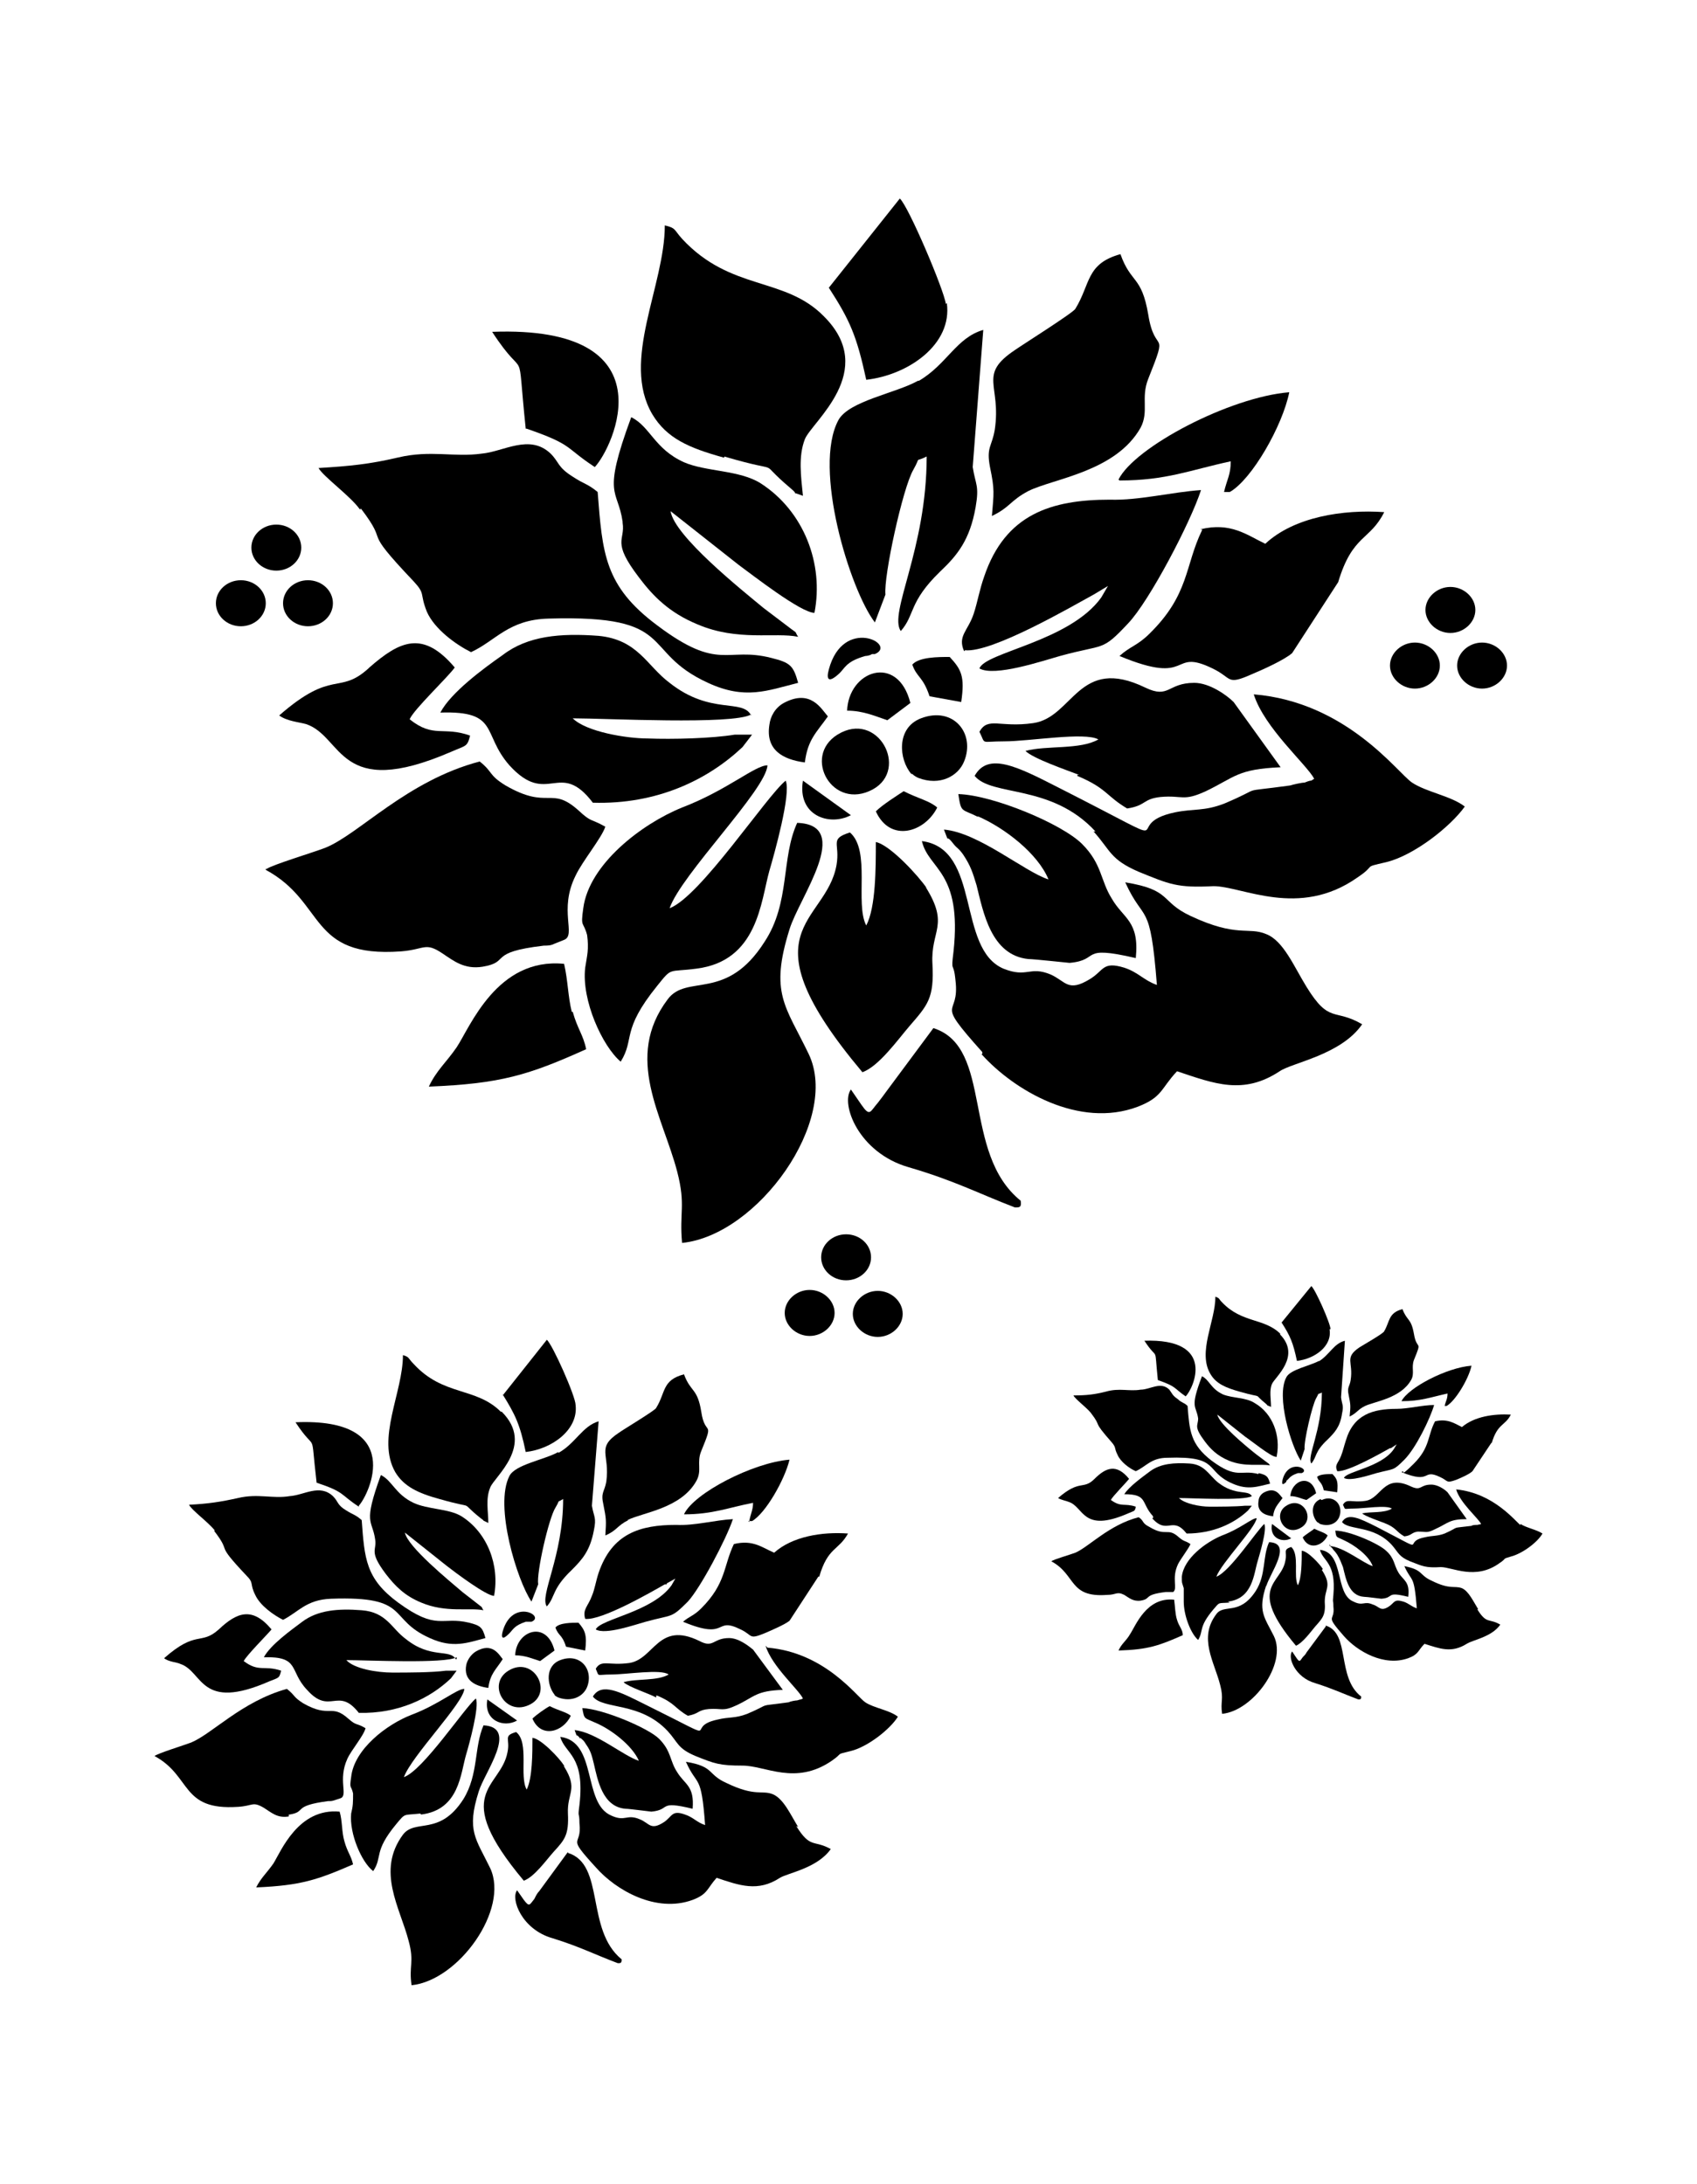 <?xml version="1.0" encoding="iso-8859-1"?>
<!-- Generator: Adobe Illustrator 28.5.0, SVG Export Plug-In . SVG Version: 9.03 Build 54727)  -->
<svg version="1.1" id="Livello_1" xmlns="http://www.w3.org/2000/svg" xmlns:xlink="http://www.w3.org/1999/xlink" x="0px" y="0px"
	 viewBox="0 0 935.435 1203.961" style="enable-background:new 0 0 935.435 1203.961;" xml:space="preserve">
<g id="Capa_1">
	<polygon points="277.103,768.8 277.103,768.8 277.103,768.8 	"/>
	<path d="M277.103,768.8c6.874,11.104,9.517,16.391,12.69,31.725c14.276-1.586,29.081-12.161,27.495-25.909
		c0-4.759-12.69-33.311-15.862-35.955l-24.322,30.667l0,0L277.103,768.8z"/>
	<path d="M315.173,557.83c-2.115-8.46-2.115-17.449-4.23-26.437c-37.012-3.701-51.817,34.897-59.22,46.001
		c-5.816,8.46-11.104,12.69-15.334,21.679l0,0c39.656-1.586,54.99-6.345,86.715-20.621c-1.586-7.931-4.759-11.104-7.402-20.621l0,0
		L315.173,557.83z"/>
	<path d="M292.437,939.586c12.69-6.874,1.586-26.966-12.161-18.506C268.115,928.483,278.69,946.989,292.437,939.586z"/>
	<path d="M280.805,900.459L280.805,900.459c2.115-2.115,2.644-4.23,8.989-6.345h3.172c7.931-3.173-10.575-13.219-15.862,5.287
		c-1.057,3.701,0,4.759,3.172,1.586l0,0L280.805,900.459z"/>
	<path d="M469.039,449.436l-26.437-19.035C439.429,449.436,456.878,455.781,469.039,449.436z"/>
	<polygon points="283.977,913.149 283.977,912.62 283.977,912.62 	"/>
	<path d="M446.303,736.547c7.402,0,13.747-5.816,13.747-12.69c0-6.874-6.345-12.69-13.747-12.69c-7.402,0-13.747,5.816-13.747,12.69
		C432.556,730.731,438.901,736.547,446.303,736.547z"/>
	<path d="M276.046,778.318c-13.747-13.747-31.725-8.46-48.116-26.437c-3.172-3.173-2.115-3.701-5.816-4.759
		c0,20.621-14.805,46.001-4.23,64.507c4.759,7.931,12.69,11.632,24.322,14.805c22.207,6.345,9.517,0,22.736,10.575
		c3.701,2.644-1.057,0,4.23,2.644c0-6.345-1.586-13.219,1.057-19.564c2.115-5.816,24.851-23.265,6.345-41.771l0,0L276.046,778.318z"
		/>
	<path d="M432.027,387.573c-4.759,2.644-7.402,7.402-7.931,12.161c-2.115,13.747,7.402,19.035,19.564,20.621
		c1.586-12.69,6.345-16.391,12.69-25.38C452.648,390.745,446.832,379.642,432.027,387.573z"/>
	<polygon points="268.643,839.653 268.643,839.653 268.643,839.653 	"/>
	<path d="M307.771,800.525c-7.402,4.23-23.794,6.874-26.966,13.219c-8.46,16.391,4.23,57.634,12.161,69.266l0,0l3.701-9.518
		c-1.057-6.345,5.816-36.484,9.517-42.3c3.172-5.287,0-2.115,4.23-4.759c0,31.725-13.219,53.404-8.989,59.22
		c4.759-5.287,2.644-9.517,13.747-20.092c5.816-5.816,10.046-10.575,12.161-21.679c1.586-7.402,0-7.402-1.057-13.747l3.701-46.53
		c-8.989,2.644-12.69,12.161-22.207,17.449l0,0V800.525z"/>
	<path d="M306.185,897.286L306.185,897.286c1.586,4.759,3.701,3.701,5.816,10.575l10.575,2.115c1.057-8.46,0-11.104-3.701-15.334
		C315.173,894.643,308.3,894.643,306.185,897.286z"/>
	<path d="M729.712,821.675l7.402,1.057c0.529-5.816,0-7.402-2.644-10.046c-2.644,0-6.874,0-8.46,1.586
		C727.068,817.445,728.655,816.917,729.712,821.675L729.712,821.675L729.712,821.675z"/>
	<ellipse cx="466.395" cy="693.189" rx="13.747" ry="12.69"/>
	<path d="M451.59,869.263c4.759-16.391,10.575-14.276,15.862-23.794c-14.276-1.057-30.667,1.586-40.714,10.575l0,0
		c-6.345-2.644-11.632-7.402-22.207-4.759c-5.816,12.161-4.23,21.679-17.977,35.426c-4.23,4.23-6.345,4.23-10.046,7.402
		c25.38,10.575,16.92-3.173,31.725,4.23c6.874,3.173,4.23,5.816,13.219,2.115c3.701-1.586,11.104-4.759,13.747-6.874l15.862-24.322
		l0,0L451.59,869.263z"/>
	<polygon points="717.551,804.755 717.551,804.755 717.551,804.755 	"/>
	<path d="M727.069,750.294c-4.759,2.644-15.862,4.759-17.977,8.989c-5.816,10.575,2.644,38.07,7.931,46.001l2.115-6.345
		c-0.529-4.23,4.23-24.323,6.345-28.024c2.115-3.701,0-1.586,3.173-3.172c0,21.15-8.46,35.426-5.816,39.127
		c3.172-3.701,1.586-6.345,8.989-13.219c3.701-3.701,6.874-6.874,7.931-14.276c1.057-4.759,0-4.759-0.529-8.989l2.115-31.196
		c-6.345,1.586-8.46,7.931-14.805,11.632h0.529V750.294z"/>
	<path d="M367.519,872.964l4.759-2.644l-2.115,3.701c-10.575,14.805-39.127,18.506-41.771,24.322
		c5.288,3.173,21.679-2.644,27.495-4.23c15.334-4.23,13.747-1.586,23.265-11.104c6.874-7.402,21.15-34.369,24.851-45.472
		c-10.046,0.529-21.15,3.701-31.196,3.172c-20.092,0-35.426,4.759-42.829,26.437c-1.586,4.759-2.115,8.989-3.701,12.69
		c-2.115,5.816-5.287,7.402-3.701,12.69c8.989,1.057,36.484-14.805,43.886-19.035h1.057V872.964z"/>
	<polygon points="333.151,846.526 333.151,846.526 333.151,846.526 	"/>
	<path d="M197.791,830.135c5.816-6.345,25.909-48.645-34.897-46.001c12.161,18.506,7.931,1.586,11.632,33.311
		c15.862,5.288,12.69,6.345,23.265,13.219l0,0V830.135z"/>
	<path d="M146.503,479.575c33.311,17.977,23.265,48.645,74.554,44.944c13.219-1.057,13.219-5.287,22.736,1.057
		c6.345,4.23,12.161,8.989,22.207,7.402c15.862-2.644,2.115-7.931,33.84-11.632c2.115,0,3.701,0,5.816-1.057l5.287-2.115
		c6.874-2.644-3.172-16.391,6.345-35.426c3.701-7.931,14.276-20.621,16.391-26.966c-8.46-4.759-7.402-2.115-14.805-8.989
		c-15.334-13.747-16.391,0-40.185-13.747c-9.517-5.816-6.874-7.402-14.276-13.219c-40.185,10.575-66.622,40.185-85.129,47.587
		c-6.874,2.644-29.61,9.517-32.254,11.632h-0.529L146.503,479.575z"/>
	<path d="M314.645,945.931c-2.644-2.115-6.345-2.644-11.632-5.288c-2.115,1.057-7.402,4.759-9.517,6.874
		C298.253,958.621,310.415,954.92,314.645,945.931z"/>
	<path d="M203.079,368.538c-16.391,14.805-19.564,0-49.174,25.909c4.23,3.172,11.104,3.701,14.805,4.759
		c20.621,6.874,17.449,42.3,79.841,15.334c8.46-3.701,8.989-2.644,10.575-8.989c-14.805-5.287-20.092,1.586-33.311-8.989
		c2.115-5.287,21.15-23.265,24.851-28.552c-17.449-20.621-30.139-14.805-47.059,0l0,0L203.079,368.538z"/>
	<path d="M283.977,912.62c5.816,0,10.046,2.115,13.747,3.173l7.931-5.816C301.426,893.056,284.506,898.873,283.977,912.62z"/>
	<path d="M257.011,917.908c-1.586,8.46,4.759,11.632,12.161,12.69l0,0c1.057-7.931,4.23-10.046,7.931-15.862
		c-2.115-2.644-5.816-9.518-14.805-4.23C259.655,912.091,257.54,915.264,257.011,917.908L257.011,917.908L257.011,917.908z"/>
	<path d="M285.035,948.575l-16.391-11.632C266.528,948.575,277.632,952.805,285.035,948.575z"/>
	<path d="M456.878,369.067c-1.586,5.816,0,7.402,5.287,2.644l0,0c3.701-3.172,3.701-6.874,14.805-10.046c0,0,2.115,0,3.701-1.058
		h1.586C494.948,355.319,464.809,339.457,456.878,369.067z"/>
	<path d="M310.943,973.426c-2.644-4.23-12.69-14.805-17.449-15.334c0,8.46,0,22.207-3.172,28.552
		c-4.23-7.402,1.586-25.909-5.816-31.725c-7.402,2.115-3.172,3.701-4.759,11.104c-3.701,20.092-32.254,21.679,8.989,70.852l0,0
		c5.816-2.115,12.161-11.104,16.391-15.862c6.345-6.874,8.46-9.518,7.931-21.15c-0.529-11.632,5.816-13.219-2.115-25.909l0,0
		V973.426z"/>
	<path d="M308.828,915.264c-8.46,3.173-7.402,13.747-3.172,19.035c0,0.529,1.057,1.057,2.115,1.586
		c7.402,2.644,13.747-0.529,15.862-5.816C327.335,920.551,319.932,911.034,308.828,915.264z"/>
	<path d="M362.232,934.828c10.046,4.23,9.517,6.874,16.92,11.104c6.345-1.057,5.287-3.173,11.632-3.701
		c7.402-0.529,7.402,1.586,15.334-2.115c10.046-4.759,10.575-7.931,25.38-8.46l-16.391-22.207
		c-2.644-2.115-7.931-6.345-13.219-6.345c-8.989,0-8.46,5.816-16.391,1.586c-22.736-11.104-24.851,10.046-38.599,12.161
		c-11.632,1.586-15.334-2.115-18.506,3.173l0,0c2.115,4.759,0,3.172,8.46,3.172c8.46,0,27.495-3.172,31.725,0
		c-6.345,3.701-17.449,2.115-24.851,4.23c2.644,2.644,14.276,6.345,17.977,8.46v-1.057L362.232,934.828z"/>
	<path d="M319.932,958.092c1.586,1.586,1.586,1.057,3.172,3.701c2.644,3.701,3.172,6.345,4.23,10.575
		c2.115,8.989,4.759,23.794,17.449,24.851c2.115,0,13.747,1.586,14.276,1.586c11.104-1.057,3.172-6.345,22.736-1.586
		c1.058-12.69-4.23-13.219-8.46-20.092c-4.23-6.345-3.172-11.632-10.046-18.506c-5.816-5.816-30.667-16.391-42.3-16.92
		c1.058,6.345,1.058,5.287,6.874,7.931c8.989,3.701,20.621,12.69,24.322,21.15l0,0c-8.46-2.644-23.794-15.862-35.426-16.92
		c2.115,5.816,0,0.529,3.172,4.759l0,0L319.932,958.092z"/>
	<polygon points="341.611,584.796 341.611,584.796 341.611,584.796 	"/>
	<path d="M414.049,394.446c-4.759-9.517-22.207,0-44.944-17.977c-12.69-9.517-17.449-23.794-39.127-25.909
		c-21.15-1.586-39.127,0-52.875,10.575c-10.575,7.402-28.552,20.621-34.369,31.725c32.782-1.057,22.736,11.632,38.07,29.081
		c21.15,23.265,27.495-3.701,46.001,20.621c35.426,1.057,63.45-12.69,82.485-30.667l5.287-6.874h-9.517
		c-12.69,2.115-34.369,2.644-48.116,2.115c-11.632,0-33.84-3.701-41.242-11.104c17.977,0,88.301,3.701,98.347-2.115l0,0V394.446z"/>
	<polygon points="267.057,887.769 267.057,887.769 267.057,887.769 	"/>
	<path d="M345.841,838.067c8.46-4.23,29.61-6.345,38.07-21.679c3.173-5.816,0-10.046,2.644-16.391
		c7.402-17.977,2.115-7.402,0-21.679c-2.115-13.219-5.816-10.575-9.517-20.621c-12.161,3.173-10.046,10.046-15.334,18.506
		c0,1.057-18.506,12.161-20.621,13.747c-12.69,8.46-4.759,11.632-6.874,26.966c-1.057,5.816-3.172,5.816-1.586,12.69
		c1.586,7.931,1.586,8.46,1.058,16.92c6.345-2.644,6.345-5.287,12.69-8.46l0,0L345.841,838.067z"/>
	<path d="M732.885,851.285c1.586,3.701,0,0,2.115,3.173c0.705,0.705,1.41,1.586,2.115,2.644c1.586,2.644,2.115,4.23,3.173,6.874
		c1.586,6.345,3.172,15.862,11.632,16.391c1.586,0,8.989,1.057,9.518,1.057c7.402-0.529,2.115-4.23,14.805-1.057
		c1.057-8.46-2.644-8.989-5.287-13.219c-2.644-4.23-2.115-7.931-6.874-12.161c-3.701-3.701-20.092-11.104-28.024-11.104
		c0.529,4.23,0.529,3.173,4.759,5.287c5.816,2.644,13.747,8.46,15.862,14.276l0,0c-5.288-1.586-15.862-10.575-23.794-11.104
		L732.885,851.285L732.885,851.285z"/>
	<path d="M763.023,839.653c6.874,2.644,6.345,4.759,11.104,7.402c4.23-0.529,3.701-2.115,7.402-2.644
		c5.288,0,4.759,1.057,10.046-1.586c6.874-3.173,7.402-5.287,16.92-5.287l-10.575-14.805c-1.586-1.586-5.287-4.23-8.989-4.23
		c-6.345,0-5.287,3.701-11.104,1.057c-15.334-7.402-16.391,6.874-25.38,7.931c-7.402,1.057-10.046-1.586-12.161,2.115l0,0
		c1.586,3.173,0,2.115,5.816,2.115c5.816,0,17.977-2.115,21.15,0c-4.23,2.644-11.632,1.586-16.391,2.644
		C752.448,835.951,760.38,838.595,763.023,839.653L763.023,839.653L763.023,839.653z"/>
	<path d="M375.979,445.206c-22.207,8.989-51.289,31.196-54.461,55.519c-1.586,11.104,0,6.874,2.115,14.805
		c1.057,7.931,0,11.104-1.057,17.977c-2.115,17.977,9.517,43.357,19.564,51.817c7.931-12.69,0-16.92,20.092-41.771
		c8.46-10.575,5.816-7.402,21.679-9.517c33.84-4.23,35.426-37.012,40.185-53.932c2.644-8.989,12.161-42.829,8.989-49.702
		c-10.575,8.46-47.059,63.979-63.979,70.324c6.345-18.506,53.404-65.565,53.932-78.784
		C416.164,421.941,400.831,435.689,375.979,445.206z"/>
	<path d="M729.183,865.033c-1.586-2.644-8.46-10.046-11.632-10.046c0,5.816,0,14.805-2.115,19.035
		c-2.644-4.759,1.057-16.92-3.701-21.15c-4.759,1.586-2.115,2.644-3.172,7.402c-2.115,13.219-21.679,14.276,5.816,47.059l0,0
		c3.701-1.586,7.931-7.402,10.575-10.575c4.23-4.759,5.816-6.345,5.287-13.747c0-7.402,4.23-8.46-1.586-17.449l0,0L729.183,865.033z
		"/>
	<path d="M510.81,489.621c-4.23-6.345-20.092-23.794-28.024-25.38c0,14.276,0,35.955-5.288,46.001
		c-6.345-12.161,2.644-41.242-8.989-51.289c-11.632,3.701-5.287,5.816-7.402,17.977c-5.816,32.782-52.346,34.897,14.276,114.21
		c8.989-3.172,19.564-17.977,25.909-25.38c10.046-11.633,13.747-15.334,12.69-34.369c-1.057-18.506,9.518-21.15-3.701-42.3l0,0
		L510.81,489.621z"/>
	<path d="M540.949,581.095c17.977,20.092,53.932,41.242,86.186,29.081c13.747-5.287,12.69-10.046,21.679-19.564l0,0
		c20.621,6.874,36.484,13.219,56.576,0c6.874-4.759,33.84-8.989,45.472-25.909c-15.334-8.989-17.977,0-30.667-20.621
		c-6.874-11.104-12.69-25.38-22.207-29.081c-10.046-4.23-15.862,2.115-41.771-10.046c-16.92-7.931-10.046-14.276-35.955-18.506
		c10.575,23.265,13.747,8.989,17.449,56.576c-7.402-2.644-10.046-6.874-17.977-9.517c-12.161-3.701-11.104,1.586-19.035,6.345
		c-12.161,7.402-13.219,1.057-21.679-2.644c-11.632-4.759-12.69,2.115-25.909-3.172c-25.909-11.104-12.161-66.094-44.944-70.324
		c3.701,15.862,22.207,16.391,17.449,60.806c-1.586,12.69,0,4.759,1.057,15.862c2.644,21.679-12.69,8.989,14.805,39.656v1.057
		L540.949,581.095z"/>
	<path d="M728.126,826.434c-5.816,2.115-5.287,8.989-2.115,12.69l0,0c0,0,1.057,0.529,1.586,1.057c4.759,1.586,8.989,0,10.575-3.701
		c2.644-6.345-2.644-12.69-9.518-9.518h-0.529V826.434z"/>
	<path d="M481.2,435.16c20.092-11.104,2.644-43.886-19.564-30.139C442.073,417.183,458.993,447.321,481.2,435.16z"/>
	<polygon points="726.011,814.273 726.011,814.273 726.011,814.273 	"/>
	<path d="M466.924,391.803c8.989,0,15.862,3.172,22.207,5.287l12.69-9.517c-6.874-27.495-34.369-17.977-34.897,4.759l0,0V391.803z"
		/>
	<path d="M482.787,447.321L482.787,447.321c7.931,17.449,26.966,11.632,33.84-2.115c-4.23-3.701-10.046-4.759-18.506-8.989
		C494.948,438.333,486.488,443.62,482.787,447.321z"/>
	<path d="M412.463,838.595h2.115c7.402-4.23,17.977-22.736,20.621-33.84c-20.092,1.586-52.875,18.506-58.162,30.139
		c15.862,0,24.322-3.701,38.07-6.345c0,4.23-1.586,6.345-2.115,10.575l0,0L412.463,838.595z"/>
	<path d="M439.429,453.666c-8.989,19.564-3.701,43.886-17.977,65.565c-21.15,33.311-42.829,17.449-53.404,31.725
		c-24.322,32.254-2.644,64.507,5.287,95.175c4.759,18.506,1.057,22.207,2.644,39.127c41.771-4.23,87.244-67.68,69.795-104.164
		c-12.69-26.437-21.679-33.311-10.575-68.737C440.487,494.909,470.625,454.724,439.429,453.666z"/>
	<path d="M502.879,426.7c1.057,1.057,2.115,1.586,3.172,2.115c12.161,4.759,22.207-1.057,25.38-8.989
		c6.345-15.334-5.816-30.667-23.794-23.794c-13.747,5.287-12.161,22.736-5.287,30.667l0,0L502.879,426.7z"/>
	<path d="M593.824,427.758c16.391,6.874,15.862,11.104,27.495,17.977c10.575-1.586,8.46-5.287,18.506-6.345
		c12.161-1.057,12.161,2.644,24.851-3.172c16.391-7.931,17.449-12.161,41.242-13.219l-25.909-35.955
		c-3.701-3.701-13.219-10.575-21.679-10.575c-14.805,0-13.747,8.989-26.966,2.644c-37.012-17.977-39.656,16.391-61.864,19.564
		c-18.506,2.644-24.851-3.701-29.61,4.759l0,0c3.701,7.402,0,5.287,13.747,5.287s44.415-5.287,51.817-1.057
		c-10.046,5.816-28.552,3.172-40.185,6.345c4.23,4.23,22.736,10.575,29.61,13.219h-1.057L593.824,427.758z"/>
	<path d="M529.845,387.044c2.115-14.276,0-17.977-6.345-24.851c-6.345,0-16.92,0-20.621,4.23c2.644,7.402,5.816,6.345,9.517,17.449
		C512.397,383.871,529.845,387.044,529.845,387.044z"/>
	<path d="M602.813,458.425c9.518,10.575,8.989,15.334,24.851,22.207c16.92,6.874,21.15,8.989,41.242,7.931
		c15.862,0,47.059,17.977,79.312-4.759c11.104-7.402,2.115-5.287,15.862-8.46c15.334-3.701,35.426-19.564,43.357-30.667
		c-7.402-5.816-21.15-7.931-29.081-13.219c-7.931-5.287-35.955-44.415-87.244-48.645c5.816,18.506,29.081,38.599,33.311,46.53
		c-3.172,2.115,0,0-5.288,2.115c-1.586,0-6.345,1.057-7.931,1.586c-30.667,4.23-12.69,0-36.484,10.046
		c-11.104,4.23-16.391,2.644-26.966,4.759c-32.782,6.874,10.575,24.322-64.507-13.747c-22.736-11.632-38.599-19.564-46.001-6.345
		c9.518,11.632,42.3,4.23,66.622,30.667L602.813,458.425L602.813,458.425z"/>
	<path d="M796.335,775.145h1.057c4.759-2.644,12.161-14.805,13.747-22.207c-13.747,1.057-34.897,12.161-38.599,19.564
		c10.575,0,15.862-2.115,25.38-4.23C797.921,771.444,796.863,772.502,796.335,775.145L796.335,775.145z"/>
	<path d="M743.988,780.962c4.23-2.115,4.23-3.701,8.46-5.816c5.816-2.644,19.564-4.23,25.38-14.276
		c2.115-3.701,0-6.874,1.586-11.104c4.759-11.632,1.586-4.759,0-14.276c-1.586-8.989-3.701-6.874-6.345-13.747
		c-7.931,2.115-6.874,6.874-10.046,12.161c0,1.057-12.161,7.931-13.747,8.989c-8.46,5.816-3.172,7.931-4.759,17.977
		c-0.529,3.701-2.115,3.701-1.057,8.46c1.057,5.288,1.057,5.816,0.529,11.104l0,0L743.988,780.962z"/>
	<path d="M538.834,449.965c14.805,6.345,33.311,20.621,39.127,34.897l0,0c-13.219-4.23-38.599-25.909-57.634-27.495
		c3.701,9.518,0,1.057,5.287,7.931c2.115,2.644,2.644,2.115,5.287,5.816c4.23,6.345,5.287,10.046,7.402,16.92
		c3.701,14.805,7.931,38.599,28.552,40.714c3.172,0,22.207,2.115,22.736,2.115c17.449-1.586,4.759-10.046,36.484-2.644
		c2.115-20.621-6.874-21.679-13.219-32.782c-6.345-10.046-5.287-19.035-16.391-30.139c-11.104-11.104-49.174-26.966-68.209-27.495
		c1.586,10.575,1.586,7.931,11.104,12.69h-0.529L538.834,449.965z"/>
	<path d="M272.345,879.838c3.172-16.92-3.701-34.897-17.977-43.886c-6.874-4.23-18.506-3.701-26.437-7.402
		c-10.046-4.759-11.632-12.161-17.977-15.334c-10.046,27.495-4.759,24.322-3.172,35.426c1.057,6.345-3.701,6.345,5.816,19.035
		c5.287,6.874,10.575,12.161,19.564,15.862c13.747,5.816,26.437,2.644,34.369,4.23c-1.586-2.115,0-1.057-2.115-2.644l-9.517-7.402
		c-7.402-6.345-30.139-24.851-31.725-32.782l23.265,18.506C251.195,867.148,268.115,879.838,272.345,879.838L272.345,879.838
		L272.345,879.838z"/>
	<path d="M159.721,1000.392c9.517-1.586,1.057-4.759,21.15-7.402c1.586,0,2.115,0,3.701-0.529l3.173-1.057
		c4.23-1.586-1.586-10.046,3.701-21.679c2.115-4.759,8.989-12.69,10.046-16.92c-5.287-3.173-4.759-1.057-9.517-5.287
		c-9.517-8.46-10.046,0-24.851-8.46c-5.816-3.701-4.23-4.23-8.989-7.931c-24.851,6.874-41.242,24.851-52.875,29.61
		c-4.23,1.586-17.977,5.816-20.092,7.402l0,0c20.621,11.104,14.276,30.139,46.001,28.024c8.46-0.529,7.931-3.172,14.276,0.529
		c4.23,2.644,7.402,5.816,13.747,4.759v-1.057H159.721z"/>
	<path d="M148.618,926.896c5.287-2.115,5.287-1.586,6.345-5.816c-9.517-3.173-12.161,1.057-20.621-5.287
		c1.586-3.173,12.69-14.276,15.334-17.449c-10.575-12.69-19.035-9.518-29.081,0c-10.046,8.989-12.161,0-30.139,15.862l0,0
		c2.644,2.115,6.874,2.115,8.989,3.173C112.134,921.609,110.019,943.816,148.618,926.896z"/>
	<path d="M251.195,914.735c-3.172-5.816-13.747,0-27.495-11.104c-7.931-5.816-10.575-14.805-24.322-15.862
		c-13.219-1.057-24.322,0-32.782,6.345c-6.345,4.759-17.449,12.69-21.15,19.564c20.092-0.529,13.747,7.402,23.794,17.977
		c12.69,14.276,16.92-2.115,28.552,12.69c21.679,0.529,39.127-7.931,50.76-19.035l3.172-4.23h-5.816
		c-7.931,1.057-21.15,1.057-29.61,1.057c-8.46,0-21.15-2.115-25.38-6.874c11.104,0,54.461,2.115,60.806-1.586v1.057L251.195,914.735
		z"/>
	<path d="M232.16,1000.392c21.15-2.644,21.679-22.736,24.851-33.311c1.586-5.287,7.402-26.437,5.288-30.667
		c-6.345,5.287-29.081,39.656-39.656,43.357c4.23-11.632,32.782-40.714,33.311-48.645c-4.23,0-13.747,8.46-29.081,14.276
		c-13.747,5.287-31.725,19.035-33.311,34.369c-1.057,6.874,0,4.23,1.058,8.989c0,4.759,0,6.874-1.058,11.104
		c-1.057,11.104,5.816,26.966,12.161,31.725c5.287-7.931,0-10.575,12.69-25.909c5.287-6.345,3.701-4.759,13.219-5.816l0,0
		L232.16,1000.392z"/>
	<path d="M117.95,843.883c10.575,13.747-0.529,5.287,17.977,24.851c4.23,4.23,1.586,4.23,4.759,10.575
		c2.644,5.816,10.046,11.104,15.334,13.747c8.46-4.23,12.69-11.104,26.437-11.632c44.415-1.586,30.667,11.104,54.461,21.679
		c12.69,5.816,20.621,2.644,30.667,0c-1.586-5.816-2.644-6.874-8.989-8.46c-15.334-3.701-17.449,4.759-39.127-11.104
		c-17.977-13.219-18.506-24.322-20.092-45.472c-3.701-3.172-4.23-2.644-8.46-5.287c-5.287-3.173-4.23-4.759-7.402-7.931
		c-7.402-6.874-15.862-0.529-23.794,0c-9.517,1.586-17.449-1.586-28.552,1.057c-9.517,2.115-16.391,3.172-26.966,3.701
		c1.586,3.173,10.575,9.518,14.276,14.276l0,0L117.95,843.883z"/>
	<polygon points="141.215,1040.577 141.215,1040.577 141.215,1040.577 	"/>
	<path d="M187.216,998.806c-22.736-2.115-32.254,21.679-36.484,28.552c-3.701,5.287-6.874,7.931-9.517,13.219
		c24.851-1.057,33.84-4.23,53.404-12.69c-1.058-4.759-3.173-6.874-4.759-12.69C188.274,1009.91,188.802,1004.094,187.216,998.806z"
		/>
	<path d="M290.322,236.351c25.909,8.989,20.621,10.046,37.541,21.15c10.046-10.575,42.3-78.255-56.576-74.554
		c19.564,30.139,13.219,2.644,18.506,53.404C289.793,236.351,290.322,236.351,290.322,236.351z"/>
	<ellipse cx="132.755" cy="332.583" rx="13.747" ry="12.69"/>
	<path d="M263.885,987.702c3.172-10.575,22.207-35.426,2.644-36.484c-5.288,12.161-2.644,26.966-11.104,40.714
		c-13.219,20.621-26.437,10.575-33.311,19.564c-14.805,20.092-1.586,40.185,3.172,58.691c3.172,11.632,0,13.748,1.586,24.323l0,0
		c25.909-2.644,53.932-41.771,43.357-64.507C262.298,1013.611,257.011,1009.381,263.885,987.702L263.885,987.702L263.885,987.702z"
		/>
	<path d="M198.849,280.237c16.92,22.207-1.057,8.46,29.081,40.185c6.874,7.402,3.172,6.345,7.402,16.92
		c4.23,9.517,15.862,17.977,24.322,22.207c13.747-6.345,20.621-17.977,42.829-18.506c71.91-2.115,49.702,17.977,87.772,35.426
		c20.621,9.517,32.782,4.23,49.702,0c-2.644-9.517-4.23-11.104-14.805-13.747c-24.851-6.345-28.552,7.931-62.921-17.977
		c-29.081-21.679-30.139-39.656-32.782-73.496c-5.816-4.759-7.402-4.23-13.747-8.46c-8.46-5.288-7.402-7.931-12.161-12.69
		c-11.632-11.104-25.909-1.057-38.07,0c-15.334,2.115-28.024-2.115-46.001,2.115c-15.862,3.701-26.437,4.759-43.886,5.816
		c2.644,4.759,17.449,15.334,22.736,22.736h0.529L198.849,280.237z"/>
	<path d="M176.112,257.501L176.112,257.501z"/>
	<ellipse cx="152.319" cy="301.915" rx="13.747" ry="12.69"/>
	<ellipse cx="169.767" cy="332.583" rx="13.747" ry="12.69"/>
	<path d="M647.227,881.953c-15.334-1.586-21.15,14.276-24.322,19.035c-2.115,3.701-4.759,5.287-6.345,8.989l0,0
		c16.391-0.529,22.207-2.644,35.426-8.46c0-3.172-2.115-4.759-3.172-8.46C647.756,889.884,647.756,885.654,647.227,881.953
		L647.227,881.953L647.227,881.953z"/>
	<path d="M313.058,1021.014l-15.862,21.679c-1.058,1.057-1.586,2.115-2.644,4.23c-2.644,3.172-2.644,4.759-5.816,0.529l-3.701-5.287
		c-3.701,4.759,2.644,21.679,19.564,26.437c15.334,4.759,23.265,8.989,35.955,13.748l0,0c1.586,0,2.115,0,2.115-2.115
		c-20.092-16.391-8.989-52.346-29.61-58.691l0,0V1021.014z"/>
	<path d="M697.987,874.55c2.115-7.402,14.805-23.794,1.586-24.322c-3.701,7.931-1.586,17.977-7.402,26.966
		c-8.989,13.747-17.449,6.874-21.679,12.69c-10.046,13.219-1.057,26.437,2.115,39.127c2.115,7.931,0,8.989,1.057,15.862l0,0
		c16.92-1.586,35.955-27.495,28.552-42.829c-5.288-10.575-8.989-13.747-4.23-28.024l0,0V874.55z"/>
	<path d="M343.197,288.168c1.586,10.046-6.345,10.046,8.989,30.139c7.931,10.575,16.92,19.564,32.254,25.909
		c22.207,9.517,42.829,4.23,55.519,6.874c-2.115-3.172,0-1.586-3.701-4.23l-15.334-11.632
		c-12.161-10.046-49.174-39.656-51.289-53.404l37.541,29.61c7.931,5.816,34.369,26.437,41.771,26.437
		c5.287-26.966-5.816-56.047-29.61-71.381c-11.632-7.402-30.139-6.345-42.3-11.632c-16.391-7.402-18.506-19.564-29.081-24.851
		c-16.391,44.415-7.402,39.127-4.759,57.634l0,0L343.197,288.168z"/>
	<polygon points="659.917,903.631 659.917,903.631 659.917,903.631 	"/>
	<path d="M838.634,841.239c-3.173-2.115-14.805-17.977-35.955-20.092c2.115,7.402,12.161,15.862,13.747,19.035l0,0
		c-1.057,0.529,0,0-2.115,0.529c-0.529,0-2.644,0-3.173,0.529c-12.69,1.586-5.287,0-14.805,4.23
		c-4.23,1.586-6.874,1.057-11.104,2.115c-13.219,2.644,4.23,10.046-26.437-5.816c-9.517-4.759-15.862-7.931-19.035-2.644
		c3.701,4.759,17.449,1.586,27.495,12.69c3.701,4.23,3.701,6.345,10.046,8.989c6.874,2.644,8.46,3.701,16.92,3.173
		c6.345,0,19.035,7.402,32.254-2.115c4.759-3.172,1.057-2.115,6.345-3.701c6.345-1.586,14.805-7.931,17.449-12.69
		c-3.172-2.115-8.989-3.173-12.161-5.288v1.057L838.634,841.239z"/>
	<path d="M814.841,887.24c-2.644-4.23-5.287-10.046-8.989-11.632c-4.23-1.586-6.345,1.057-16.92-4.23
		c-6.874-3.173-4.23-5.816-14.805-7.931c4.23,9.518,5.287,3.701,6.874,23.265c-3.172-1.057-4.23-2.644-7.402-3.701
		c-5.287-1.586-4.759,0.529-7.931,2.644c-4.759,3.172-5.287,0-8.989-1.057c-4.759-2.115-5.287,1.057-10.575-1.586
		c-10.575-4.23-4.759-26.966-18.506-28.552c1.586,6.345,8.989,6.874,7.402,24.851c-0.529,5.287,0,2.115,0,6.345
		c1.057,8.989-5.287,3.701,5.816,16.391c7.402,8.46,22.207,16.92,35.426,12.161c5.816-2.115,5.287-4.23,8.989-7.931
		c8.46,2.644,14.805,5.287,23.265,0c3.172-2.115,13.747-3.701,18.506-10.575c-6.345-3.701-7.402,0-12.69-8.46l0,0H814.841z"/>
	<path d="M730.77,896.758l-10.575,14.276c-0.529,1.057-1.057,1.586-2.115,2.644c-1.586,2.115-1.586,3.173-3.701,0l-2.115-3.173
		c-2.644,3.173,1.586,14.276,12.69,17.449c10.046,3.173,15.334,5.816,23.794,8.989l0,0c1.057,0,1.586,0,1.586-1.586
		c-13.747-10.575-5.816-34.897-19.564-39.127l0,0V896.758z"/>
	<path d="M676.837,883.01c13.747-1.586,14.276-15.334,16.391-22.207c1.057-3.701,5.287-17.449,3.701-20.621
		c-4.23,3.701-19.035,26.437-26.437,29.081c2.644-7.402,21.679-26.966,22.207-32.254c-2.644,0-8.989,5.816-19.035,9.517
		c-8.989,3.701-21.15,12.69-22.207,22.736c0,4.23,0,2.644,1.057,6.345c0,3.173,0,4.23,0,7.402c0,7.402,3.701,17.449,7.931,21.15
		c3.172-5.287,0-6.874,8.46-16.92c3.701-4.23,2.115-3.172,8.989-3.701l0,0L676.837,883.01z"/>
	<path d="M483.844,711.696c-7.402,0-13.747,5.816-13.747,12.69c0,6.874,6.345,12.69,13.747,12.69c7.402,0,13.747-5.816,13.747-12.69
		C497.592,717.512,491.247,711.696,483.844,711.696z"/>
	<path d="M421.981,907.333c3.701,11.632,17.977,23.794,20.621,29.081l0,0c-2.115,1.057,0,0-3.172,1.057
		c-1.057,0-3.701,0.529-4.759,1.057c-19.035,2.644-7.931,0-22.736,6.345c-6.874,2.644-10.046,1.586-16.391,3.173
		c-20.092,4.23,6.874,14.805-40.185-8.46c-13.747-6.874-23.794-12.161-28.552-4.23c5.816,7.402,25.909,2.644,41.242,19.035
		c5.816,6.345,5.288,9.518,15.334,13.747c10.575,4.23,13.219,5.287,25.909,5.287s29.081,11.104,49.174-2.644
		c6.874-4.759,1.586-3.173,10.046-5.287c9.517-2.115,22.207-12.161,26.437-19.035c-4.759-3.701-13.219-4.759-17.977-7.931
		c-4.759-3.173-22.207-27.495-53.932-30.139C423.038,908.39,421.981,907.333,421.981,907.333z"/>
	<path d="M439.958,1007.266c-4.23-6.874-7.931-15.334-13.747-17.977c-6.345-2.644-9.517,1.586-25.909-6.345
		c-10.575-4.759-6.345-8.989-22.207-11.632c6.345,14.276,8.46,5.816,10.575,34.897c-4.759-1.586-6.345-4.23-11.104-5.816
		c-7.402-2.644-6.874,1.057-11.632,4.23c-7.402,4.759-7.931,0.529-13.219-1.586c-7.402-3.173-7.931,1.586-15.862-2.115
		c-15.862-6.874-7.402-40.714-28.024-43.357c2.644,9.518,13.747,10.046,10.575,37.541c-1.058,7.931,0,3.173,0,10.046
		c1.586,13.747-7.931,5.816,8.989,24.323c11.104,12.69,33.311,25.38,53.404,17.977c8.46-3.173,7.931-6.345,13.219-12.161l0,0
		c12.69,4.23,22.736,7.931,34.897,0c4.23-2.644,20.621-5.287,28.024-15.862c-9.517-5.287-11.104,0-19.035-12.69l0,0
		L439.958,1007.266z"/>
	<path d="M514.512,566.819l-25.909,34.897c-1.586,2.115-2.644,3.701-4.759,6.345c-4.23,4.759-4.23,7.931-8.989,1.057l-5.816-8.46
		c-5.816,7.931,4.23,34.897,31.725,42.829c25.38,7.403,38.07,14.276,58.691,22.207l0,0c2.644,0,3.701,0,3.172-3.701
		C529.845,635.556,547.823,577.393,514.512,566.819z"/>
	<path d="M628.721,882.481c6.345-1.057,1.057-3.172,13.747-4.759h4.23c2.644-2.115-1.057-7.402,2.644-15.334
		c1.586-3.173,5.816-8.46,6.874-11.104c-3.172-2.115-3.172-1.057-6.345-3.701c-6.345-5.816-6.874,0-16.391-5.816
		c-4.23-2.115-2.644-3.172-5.816-5.287c-16.391,4.23-27.495,16.391-34.897,19.564c-2.644,1.057-12.161,3.701-13.219,4.759
		c13.747,7.402,9.517,20.092,30.667,18.506c5.287,0,5.287-2.115,9.517,0C622.376,880.895,624.491,883.01,628.721,882.481
		L628.721,882.481L628.721,882.481z"/>
	<polygon points="579.548,860.803 580.076,860.803 579.548,860.803 	"/>
	<path d="M709.091,816.388L709.091,816.388c1.586-1.057,1.586-2.644,6.345-4.23h2.115c5.288-2.115-7.402-8.46-10.575,3.701
		c-0.529,2.644,0,3.172,2.115,1.057l0,0V816.388z"/>
	<path d="M635.066,837.009c8.46,9.517,11.104-1.586,19.035,8.46c14.276,0,25.909-5.287,33.84-12.69l2.115-2.644h-3.701
		c-5.287,0.529-14.276,0.529-19.564,0.529c-5.288,0-13.747-1.586-16.92-4.759c7.403,0,35.955,1.586,40.185-1.057
		c-2.115-3.701-8.989,0-18.506-7.402c-5.287-4.23-7.402-10.046-15.862-10.575c-8.46-0.529-15.862,0-21.679,4.23
		c-4.23,3.172-11.632,8.46-14.276,12.69c13.219,0,8.989,4.759,15.862,12.161v1.057L635.066,837.009z"/>
	<path d="M711.206,824.848c3.701,0,6.345,1.586,8.989,2.115l5.287-3.701c-2.644-11.104-13.747-7.402-14.276,2.115l0,0
		L711.206,824.848z"/>
	<path d="M622.376,815.33c-6.874-8.46-12.69-6.345-19.035,0s-7.931,0-20.092,10.575l0,0c1.586,1.057,4.759,1.586,5.816,2.115
		c8.46,2.644,7.402,17.449,32.782,6.345c3.701-1.586,3.701-1.057,4.23-3.701c-6.345-2.115-7.931,0.529-13.747-3.701
		C613.388,824.848,620.79,817.445,622.376,815.33z"/>
	<path d="M701.689,836.48c0.529-5.287,2.644-6.874,5.287-10.575c-1.586-1.586-3.701-6.345-10.046-3.173
		c-2.115,1.057-3.172,3.173-3.172,4.759c-1.057,5.816,3.172,7.931,7.931,8.46l0,0V836.48z"/>
	<path d="M717.022,842.297c8.46-4.759,1.057-17.977-7.931-12.161C701.16,834.894,708.034,847.584,717.022,842.297z"/>
	<path d="M693.757,812.687c-10.046-2.644-11.632,3.172-25.909-7.402c-11.632-8.989-12.161-16.391-13.219-30.139
		c-2.115-2.115-3.172-1.586-5.287-3.701c-3.172-2.115-3.172-3.172-4.759-5.287c-4.759-4.759-10.575,0-15.862,0
		c-6.345,1.057-11.632-1.057-19.035,1.057c-6.345,1.586-10.575,2.115-17.977,2.115l0,0c1.057,2.115,6.874,6.345,9.517,9.518
		c6.874,8.989,0,3.173,11.633,16.391c2.644,3.173,1.057,2.644,3.172,6.874c1.586,3.701,6.345,7.402,10.046,8.989
		c5.816-2.644,8.46-7.402,17.449-7.402c29.61-1.057,20.092,7.402,35.955,14.276c8.46,3.701,13.747,1.586,20.621,0
		c-1.057-3.701-1.586-4.759-6.345-5.816l0,0L693.757,812.687z"/>
	<polygon points="701.689,836.48 701.689,836.48 701.689,836.48 	"/>
	<path d="M703.804,802.64c2.115-11.104-2.115-23.265-12.161-29.081c-4.759-3.172-12.161-2.644-17.449-4.759
		c-6.874-3.173-7.403-7.931-11.632-10.046c-6.874,17.977-3.172,15.862-2.115,23.265c0,4.23-2.644,4.23,3.701,12.69
		c3.172,4.23,6.874,7.931,13.219,10.575c8.989,3.701,17.449,1.586,22.736,2.644c-1.057-1.057,0-0.529-1.586-1.586l-6.345-4.759
		c-5.287-4.23-20.092-16.391-21.15-21.679l15.334,12.161c3.172,2.115,14.276,11.104,16.92,11.104h0.529V802.64z"/>
	<path d="M700.102,808.457L700.102,808.457z"/>
	<polygon points="701.16,776.203 701.16,776.203 701.16,776.203 	"/>
	<path d="M711.735,848.113l-10.575-7.931C699.574,848.113,706.976,850.756,711.735,848.113z"/>
	<path d="M630.836,739.19c7.931,12.161,5.287,1.057,7.403,21.679c10.575,3.701,8.46,4.23,15.334,8.989
		c4.23-4.23,17.449-32.254-23.265-30.667l0,0H630.836z"/>
	<path d="M733.414,732.846c0-3.172-8.46-22.207-10.575-23.794l-16.391,20.092l0,0c4.759,7.402,6.345,11.104,8.46,21.15
		c9.518-1.057,19.564-7.931,17.977-17.449H733.414z"/>
	<path d="M705.919,735.489c-8.989-8.989-21.15-5.816-32.254-17.449c-2.115-2.115-1.057-2.115-3.701-3.172
		c0,13.747-10.046,30.667-2.644,42.829c3.172,5.287,8.46,7.402,15.862,9.518c14.805,4.23,6.345,0,14.805,6.874
		c2.115,2.115-0.529,0,2.644,1.586c0-4.23-1.057-8.989,0.529-12.69c1.586-3.701,16.391-15.334,4.23-27.495l0,0L705.919,735.489z"/>
	<path d="M766.725,798.41l3.173-2.115l-1.586,2.644c-6.874,10.046-25.909,12.161-27.495,15.862
		c3.172,2.115,14.276-1.586,17.977-2.644c10.046-2.644,8.989-1.057,15.334-7.402s14.276-22.736,16.391-30.139
		c-6.345,0-14.276,2.115-20.621,2.115c-13.219,0-23.794,3.173-28.024,17.449c-1.057,3.173-1.586,5.816-2.644,8.46
		c-1.586,4.23-3.701,4.759-2.115,8.46c5.816,0.529,24.322-10.046,29.081-12.69l0,0L766.725,798.41z"/>
	<path d="M531.96,358.492c14.805,1.586,59.22-24.322,70.852-30.667l0,0l7.931-4.759l-3.701,6.345
		c-17.449,24.322-63.979,30.139-67.151,39.127c8.46,4.759,34.897-4.23,44.415-6.874c24.851-6.874,22.736-2.115,37.541-17.977
		c11.632-12.161,34.369-55.519,40.185-73.496c-15.862,1.058-34.369,5.816-50.231,5.288c-32.254,0-57.634,7.931-69.266,42.3
		c-2.644,7.402-3.701,14.276-5.816,20.621c-3.172,9.517-8.989,12.161-5.288,20.621l0,0L531.96,358.492z"/>
	<path d="M545.708,257.501c2.644,12.69,2.115,14.276,1.057,26.966l0,0c10.046-4.759,10.046-8.46,20.092-13.747
		c13.747-6.874,48.116-10.575,61.864-34.897c4.759-8.989,0-16.391,4.23-26.966c11.633-29.081,3.701-12.161,0-35.426
		c-3.701-21.679-9.517-16.92-15.334-33.311c-19.035,5.287-16.391,16.391-24.851,30.139c-1.057,2.115-29.61,20.092-33.311,22.736
		c-20.621,13.747-7.402,19.035-11.104,43.886C546.765,246.397,543.593,246.397,545.708,257.501z"/>
	<path d="M506.052,209.913c-12.161,6.874-38.07,11.104-43.886,21.679c-14.276,26.437,6.345,93.589,20.092,111.566l0,0l5.816-15.334
		c-1.057-10.046,9.517-58.691,15.334-68.737c4.759-8.46,0-3.701,7.402-7.402c0,51.289-21.15,86.186-14.276,96.232
		c7.931-8.989,4.23-15.862,21.679-32.782c9.518-8.989,16.391-17.449,19.564-35.426c2.115-12.161,0-12.161-1.586-22.207l5.816-75.611
		c-14.805,4.23-20.092,19.035-35.426,28.024l0,0L506.052,209.913z"/>
	<path d="M617.089,264.903c25.909,0,39.127-5.816,61.335-10.575c0,7.402-2.115,10.046-3.701,16.92h3.172
		c12.161-6.874,29.081-36.484,32.782-54.99c-32.782,2.644-85.129,30.139-94.117,48.116l0,0L617.089,264.903z"/>
	<path d="M521.385,167.613c-1.057-7.931-20.621-53.932-25.38-58.162l-39.127,49.174c11.632,17.977,15.334,26.437,20.621,50.76
		c23.265-2.644,47.587-19.564,44.415-42.3l0,0L521.385,167.613z"/>
	<path d="M731.827,846.526c-1.586-1.586-4.23-2.115-7.402-3.701c-1.057,1.057-4.759,3.173-6.345,4.759
		C721.252,854.986,729.184,852.343,731.827,846.526L731.827,846.526L731.827,846.526z"/>
	<path d="M399.244,251.684c35.955,10.575,15.862,0,36.484,17.449c5.816,4.759-1.586,1.057,6.874,4.23
		c-1.057-10.575-2.644-21.679,1.057-31.196c3.701-9.517,40.714-37.541,10.575-67.68c-21.679-22.207-51.289-13.747-78.255-42.829
		c-4.759-5.287-3.172-5.816-9.517-7.402c0,33.311-24.322,74.554-6.874,104.163c7.931,13.219,20.092,18.506,39.127,23.794h0.529
		V251.684z"/>
	<path d="M803.208,366.952c0,6.874,6.345,12.69,13.747,12.69s13.747-5.816,13.747-12.69s-6.345-12.69-13.747-12.69
		S803.208,360.078,803.208,366.952z"/>
	<path d="M822.243,795.767c3.172-11.104,7.402-9.517,10.575-15.862c-9.517-0.529-20.092,1.057-26.966,6.874l0,0
		c-4.23-2.115-7.931-4.759-14.805-3.172c-4.23,7.931-2.644,14.276-11.632,23.265s-4.23,2.644-6.874,4.759
		c16.92,6.874,11.104-2.115,21.15,2.644c4.759,2.115,3.173,3.701,8.989,1.586c2.644-1.057,7.402-3.173,8.989-4.759l10.575-15.862
		l0,0L822.243,795.767z"/>
	<path d="M662.561,292.398c-9.517,19.564-6.874,35.426-29.081,57.105c-6.345,6.345-10.575,6.874-16.391,12.161
		c40.714,16.92,27.495-4.759,51.289,6.874c11.104,5.287,7.403,9.517,21.679,3.172c6.345-2.644,17.977-7.931,22.207-11.632
		l25.38-39.127c7.931-26.437,17.449-22.736,25.38-38.599c-22.736-1.586-49.702,2.644-65.565,17.449
		c-10.046-4.759-19.035-12.161-35.955-7.931h1.057L662.561,292.398z"/>
	<polygon points="439.958,351.618 439.958,351.618 439.958,351.618 	"/>
	<path d="M799.507,348.974c7.402,0,13.747-5.816,13.747-12.69s-6.345-12.69-13.747-12.69s-13.747,5.816-13.747,12.69
		S792.105,348.974,799.507,348.974z"/>
	<path d="M779.943,379.642c7.402,0,13.747-5.816,13.747-12.69s-6.345-12.69-13.747-12.69s-13.747,5.816-13.747,12.69
		S772.541,379.642,779.943,379.642z"/>
</g>
</svg>
